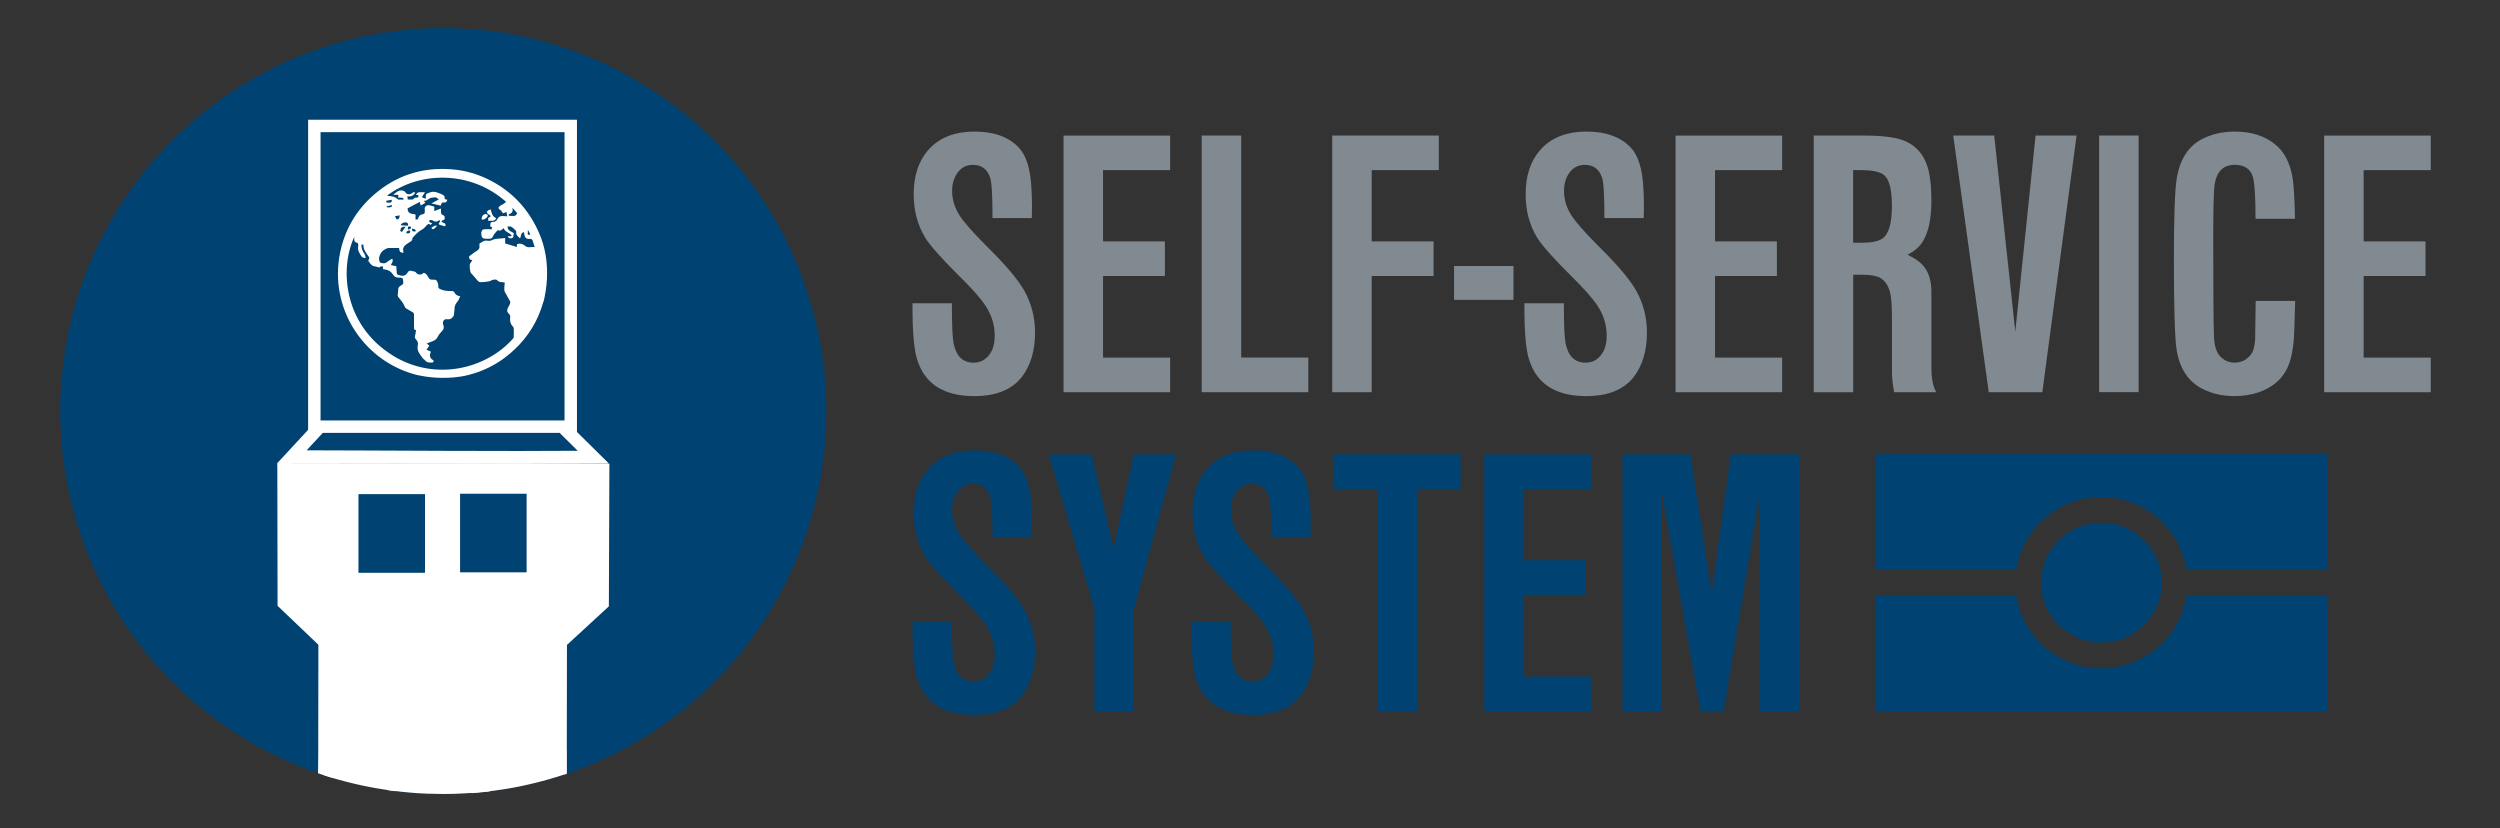 <?xml version="1.0" encoding="UTF-8"?>
<svg id="Ebene_1" data-name="Ebene 1" xmlns="http://www.w3.org/2000/svg" viewBox="0 0 603.81 200">
  <rect x="0" y="0" width="603.81" height="200" fill="#333333" stroke="none"/>
  <defs>
    <style>
      .cls-1 {
        fill: #808a90;
      }

      .cls-2 {
        fill: #004271;
      }

      .cls-3 {
        fill: #fff;
      }

      .cls-4 {
        stroke-width: 3px;
      }

      .cls-4, .cls-5 {
        fill: none;
        stroke: #fff;
        stroke-miterlimit: 10;
      }

      .cls-5 {
        fill-rule: evenodd;
        stroke-width: 3.1px;
      }
    </style>
  </defs>
  <path class="cls-1" d="M220.36,73.24h9.54c0,5.09.14,8.31.41,9.67.64,3.12,2.24,4.68,4.81,4.68,1.73,0,3.07-.74,4.04-2.23.73-1.12,1.09-2.56,1.09-4.31,0-2.54-.73-4.92-2.18-7.13-1.18-1.82-3.27-4.19-6.27-7.13-4.3-4.27-7.05-7.36-8.26-9.26-1.91-3.09-2.86-6.61-2.86-10.58,0-4.39,1.12-7.9,3.36-10.54,2.6-3.09,6.4-4.63,11.4-4.63,4.6,0,8.13,1.27,10.58,3.81,1.82,1.88,2.84,5.12,3.09,9.72.09,1.39.14,2.92.14,4.59,0,.64-.02,1.56-.04,2.77h-9.49c0-5.48-.2-8.75-.59-9.81-.7-2.03-2.07-3.04-4.13-3.04-1.67,0-2.95.7-3.86,2.09-.79,1.15-1.18,2.56-1.18,4.22,0,2.03.59,3.98,1.77,5.86,1.03,1.63,3.28,4.19,6.77,7.67,4.36,4.3,7.29,7.77,8.81,10.4,1.79,3.15,2.68,6.57,2.68,10.26,0,4.39-1.07,7.98-3.22,10.76-2.42,3.06-6.24,4.59-11.44,4.59-7.51,0-12.14-3.04-13.9-9.13-.73-2.48-1.07-6.92-1.04-13.31Z"/>
  <path class="cls-1" d="M282.62,32.73v8.36h-16.21v17.21h14.94v8.36h-14.94v19.71h16.21v8.36h-25.75v-61.98h25.75Z"/>
  <path class="cls-1" d="M299.78,32.73v53.63h16.21v8.36h-25.75v-61.98h9.54Z"/>
  <path class="cls-1" d="M347.51,32.73v8.36h-16.21v17.21h14.94v8.36h-14.94v28.06h-9.54v-61.98h25.75Z"/>
  <path class="cls-1" d="M351.19,64.25h14.35v8.17h-14.35v-8.17Z"/>
  <path class="cls-1" d="M368.17,73.24h9.54c0,5.09.14,8.31.41,9.67.64,3.12,2.24,4.68,4.81,4.68,1.72,0,3.07-.74,4.04-2.23.73-1.12,1.09-2.56,1.09-4.31,0-2.54-.73-4.92-2.18-7.13-1.18-1.82-3.27-4.19-6.27-7.13-4.3-4.27-7.05-7.36-8.27-9.26-1.91-3.09-2.86-6.61-2.86-10.58,0-4.39,1.12-7.9,3.36-10.54,2.6-3.09,6.4-4.63,11.4-4.63,4.6,0,8.13,1.27,10.58,3.81,1.82,1.88,2.85,5.12,3.09,9.72.09,1.39.14,2.92.14,4.59,0,.64-.02,1.56-.05,2.77h-9.49c0-5.48-.2-8.75-.59-9.81-.7-2.03-2.07-3.04-4.13-3.04-1.66,0-2.95.7-3.86,2.09-.79,1.15-1.18,2.56-1.18,4.22,0,2.03.59,3.98,1.77,5.86,1.03,1.63,3.29,4.19,6.77,7.67,4.36,4.3,7.3,7.77,8.81,10.4,1.79,3.15,2.68,6.57,2.68,10.26,0,4.39-1.08,7.98-3.22,10.76-2.42,3.06-6.24,4.59-11.44,4.59-7.51,0-12.14-3.04-13.9-9.13-.73-2.48-1.07-6.92-1.04-13.31Z"/>
  <path class="cls-1" d="M430.43,32.73v8.36h-16.21v17.21h14.94v8.36h-14.94v19.71h16.21v8.36h-25.75v-61.98h25.75Z"/>
  <path class="cls-1" d="M438.06,94.72v-61.98h12.26c4.75,0,8.14.5,10.17,1.5,2.39,1.15,4.04,3.06,4.95,5.72.7,2.06,1.04,4.9,1.04,8.54,0,4.42-.73,7.75-2.18,9.99-.79,1.21-1.98,2.23-3.59,3.04,1.67.79,2.89,1.62,3.68,2.5,1.39,1.54,2.09,3.68,2.09,6.4v18.44c0,2.54.39,4.5,1.18,5.86h-10.17c-.36-1.82-.54-3.45-.54-4.9v-12.94c0-3.18-.17-5.33-.5-6.45-.46-1.57-1.23-2.68-2.32-3.31-.91-.51-2.32-.77-4.22-.77h-2.32v28.38h-9.54ZM447.59,58.62h2.27c2.18,0,3.75-.32,4.72-.95,1.57-1.06,2.36-3.69,2.36-7.9,0-3.94-.62-6.42-1.86-7.45-.94-.82-2.83-1.23-5.68-1.23h-1.82v17.53Z"/>
  <path class="cls-1" d="M480.33,94.72l-8.58-61.98h9.9l5.09,47.36,4.9-47.36h9.9l-8.27,61.98h-12.94Z"/>
  <path class="cls-1" d="M516.53,32.73v61.98h-9.54v-61.98h9.54Z"/>
  <path class="cls-1" d="M554.31,52.85h-9.54c0-5.33-.23-8.73-.68-10.22-.61-1.88-2.06-2.82-4.36-2.82-2.75,0-4.37,1.62-4.86,4.86-.21,1.42-.32,5.8-.32,13.12,0,12.2.06,20.06.18,23.57.09,2.24.62,3.84,1.59,4.81.94.94,2.07,1.41,3.4,1.41,1.57,0,2.86-.62,3.86-1.86.61-.76.97-1.98,1.09-3.68.03-.51.07-3.63.13-9.35h9.54c-.09,3.66-.17,6.18-.23,7.54-.15,4.12-.82,7.22-2,9.31-1.39,2.45-3.6,4.19-6.63,5.22-1.82.61-3.74.91-5.77.91-2.88,0-5.48-.59-7.81-1.77-3.45-1.79-5.52-4.98-6.22-9.58-.42-2.88-.63-10.17-.63-21.89,0-10.11.23-16.54.68-19.3.76-4.66,2.82-7.86,6.18-9.58,2.33-1.18,4.94-1.77,7.81-1.77,3.97,0,7.19,1,9.67,3,2.3,1.79,3.75,4.57,4.36,8.36.27,1.7.45,4.93.54,9.72Z"/>
  <path class="cls-1" d="M587.09,32.73v8.36h-16.21v17.21h14.94v8.36h-14.94v19.71h16.21v8.36h-25.75v-61.98h25.75Z"/>
  <path class="cls-2" d="M220.36,150.24h9.54c0,5.09.14,8.31.41,9.67.64,3.12,2.24,4.68,4.81,4.68,1.73,0,3.07-.74,4.04-2.23.73-1.12,1.09-2.56,1.09-4.31,0-2.54-.73-4.92-2.18-7.13-1.18-1.82-3.27-4.19-6.27-7.13-4.3-4.27-7.05-7.36-8.26-9.26-1.91-3.09-2.86-6.61-2.86-10.58,0-4.39,1.12-7.9,3.36-10.54,2.6-3.09,6.4-4.63,11.4-4.63,4.6,0,8.13,1.27,10.58,3.81,1.82,1.88,2.84,5.12,3.09,9.72.09,1.39.14,2.92.14,4.59,0,.64-.02,1.56-.04,2.77h-9.49c0-5.48-.2-8.75-.59-9.81-.7-2.03-2.07-3.04-4.13-3.04-1.67,0-2.95.7-3.86,2.09-.79,1.15-1.18,2.56-1.18,4.22,0,2.03.59,3.98,1.77,5.86,1.03,1.63,3.28,4.19,6.77,7.67,4.36,4.3,7.29,7.77,8.81,10.4,1.79,3.15,2.68,6.57,2.68,10.26,0,4.39-1.07,7.98-3.22,10.76-2.42,3.06-6.24,4.59-11.44,4.59-7.51,0-12.14-3.04-13.9-9.13-.73-2.48-1.07-6.92-1.04-13.3Z"/>
  <path class="cls-2" d="M264.32,171.72v-24.7l-11.03-37.28h10.4l5.27,22.79,4.86-22.79h10.22l-10.17,37.28v24.7h-9.54Z"/>
  <path class="cls-2" d="M287.7,150.24h9.54c0,5.09.14,8.31.41,9.67.63,3.12,2.24,4.68,4.81,4.68,1.72,0,3.07-.74,4.04-2.23.73-1.12,1.09-2.56,1.09-4.31,0-2.54-.73-4.92-2.18-7.13-1.18-1.82-3.27-4.19-6.27-7.13-4.3-4.27-7.05-7.36-8.26-9.26-1.91-3.09-2.86-6.61-2.86-10.58,0-4.39,1.12-7.9,3.36-10.54,2.6-3.09,6.4-4.63,11.4-4.63,4.6,0,8.13,1.27,10.58,3.81,1.82,1.88,2.85,5.12,3.09,9.72.09,1.39.14,2.92.14,4.59,0,.64-.02,1.56-.05,2.77h-9.49c0-5.48-.2-8.75-.59-9.81-.7-2.03-2.07-3.04-4.13-3.04-1.67,0-2.95.7-3.86,2.09-.79,1.15-1.18,2.56-1.18,4.22,0,2.03.59,3.98,1.77,5.86,1.03,1.63,3.28,4.19,6.76,7.67,4.36,4.3,7.3,7.77,8.81,10.4,1.79,3.15,2.68,6.57,2.68,10.26,0,4.39-1.08,7.98-3.22,10.76-2.42,3.06-6.24,4.59-11.44,4.59-7.51,0-12.14-3.04-13.89-9.13-.73-2.48-1.08-6.92-1.04-13.3Z"/>
  <path class="cls-2" d="M342.24,118.09v53.63h-9.54v-53.63h-10.54v-8.36h30.61v8.36h-10.54Z"/>
  <path class="cls-2" d="M384.24,109.74v8.36h-16.21v17.21h14.94v8.36h-14.94v19.71h16.21v8.36h-25.75v-61.98h25.75Z"/>
  <path class="cls-2" d="M391.88,171.72v-61.98h16.39l5.13,33.47,4.63-33.47h16.57v61.98h-9.54v-52.58l-8.76,52.58h-5.59l-9.31-52.58v52.58h-9.54Z"/>
  <path class="cls-2" d="M452.86,109.69v27.93h34.1c1.54-10.1,10.28-17.57,20.56-17.58,10.29,0,19.03,7.48,20.57,17.58h34.09v-27.93h-109.34ZM507.53,126.24c-8.05,0-14.58,6.48-14.58,14.48h0c0,8,6.53,14.48,14.58,14.48s14.58-6.48,14.58-14.48-6.53-14.48-14.58-14.48h0ZM452.86,143.82v27.93h109.34v-27.93h-34.1c-1.54,10.1-10.28,17.57-20.56,17.58-10.29,0-19.03-7.48-20.57-17.58h-34.09Z"/>
  <g>
    <circle class="cls-2" cx="107.06" cy="99.3" r="92.52"/>
    <rect class="cls-4" x="75.92" y="30.42" width="61.93" height="72.63"/>
    <path class="cls-5" d="M77.3,102.98c-2.26,2.44-4.51,4.88-6.77,7.32,24.26.04,48.51.29,72.77.11-2.52-2.69-2.77.09,0,0-2.34-2.31-4.69-4.63-7.03-6.94"/>
    <polygon class="cls-3" points="66.98 111.84 67.11 111.78 67.38 111.97 67.41 112.58 67.08 112.49 66.98 111.84"/>
    <g>
      <path class="cls-3" d="M124.29,84.4c3.32-3.15,5.63-6.91,6.87-11.26.11-.28.22-.62.31-1.06.99-4.56.67-8.28.34-10.28-.3-1.92-.84-3.78-1.62-5.55-2.43-5.56-6.29-9.81-11.68-12.63-2.99-1.57-6.17-2.49-9.54-2.74-7.09-.52-13.35,1.52-18.7,6.19-4.29,3.75-7.02,8.46-8.15,14.06-2.62,13.08,5.35,25.57,17.64,29.18h0s.26.09.73.2c.08.02.15.04.23.06.06.02.14.03.23.05,1.87.41,5.73,1.01,10.2.35.04,0,.07,0,.09-.01.03,0,.06-.01.09-.02.35-.05.71-.12,1.07-.19h-.06c.26-.07.53-.13.79-.19.04-.01.09-.02.13-.03,1.33-.34,2.61-.78,3.84-1.32,2.62-1.15,5.02-2.76,7.18-4.82ZM127.47,55.68s.07-.03.11-.04c.16.31.32.63.52,1.01-.24.02-.42.04-.62.06v-1.03ZM122.95,51.73s.03-.02.04-.03c.69-.2.97-.64.76-1.39.04,0,.08,0,.12-.01.35.39.69.78,1.06,1.2-.21.24-.36.58-.57.62-.44.09-.91.02-1.37,0-.06,0-.14-.13-.16-.21-.01-.05.08-.12.12-.18ZM93.31,48.49c.44-.08.87-.16,1.3-.24.12.72-.31.79-1.3.65v-.4ZM94.67,49.51c-.06.24-.07.47-.13.49-.38.1-.77.15-1.14.02,0-.06,0-.13,0-.19.39-.1.77-.19,1.28-.32ZM94.79,85.81c-11.54-7.15-12.95-20.54-9.23-28.59,0,.21.02.32,0,.42-.09.52.1.84.61.98.26.07.38.24.34.51-.02.11.02.23,0,.34-.19,1,.33,1.78.86,2.53.14.2.51.24.78.35.06-.05.11-.09.17-.14-.09-.29-.11-.62-.27-.85-.49-.67-.78-1.4-.76-2.28.12-.01.26-.03.38-.04.04.05.08.07.08.1.03,1.08.59,1.92,1.22,2.73.21.27.32.52.07.82-.05.06-.08.15-.08.22.02.32.86,1.26,1.18,1.34.35.09.7.18,1.05.24.22.04.46.26.67-.1.06-.1.42-.01.67-.01-.02.25-.03.41-.04.59.08.03.15.07.23.08.91.09,1.67.43,2.17,1.24.35.56.84.82,1.53.76.27-.02.74.03.8.19.16.38.21.84.15,1.25-.03.2-.38.38-.61.52-.39.22-.59.51-.58.98,0,.41-.11.81-.13,1.22,0,.18.04.39.15.53.34.47.74.89,1.06,1.36.23.34.37.74.57,1.11.06.11.17.22.28.29.56.33,1.13.64,1.68.99.13.08.2.33.2.5.02,1.02.02,2.04,0,3.06,0,.36,0,.66.49.69-.08.47-.1.92-.23,1.33-.12.39-.01.67.24.93.41.42.55.88.41,1.47-.28,1.26.55,2.12,1.19,3.03.14.2.4.31.54.5.47.62,1.12.6,1.78.56.1,0,.25-.1.28-.18.04-.11.02-.34-.05-.38-.78-.44-.98-1.06-.63-1.88.03-.08,0-.19,0-.23-.35-.15-.68-.28-1.01-.42.29-.4.49-.69.68-.96-.08-.12-.1-.15-.12-.17-.17-.11-.35-.22-.53-.33.2-.1.4-.21.61-.28.81-.29,1.65-.47,2.08-1.38.24-.51.64-.96,1.03-1.38.41-.44.56-.87.33-1.45-.14-.34-.19-.71.07-1.08.17-.25.33-.34.63-.34.44,0,.89.13,1.3-.25.33-.3.59-.56.58-1.05,0-.41.14-.82.12-1.22-.04-.76.36-1.29.79-1.85.25-.32.36-.73.58-1.2-.82-.06-1.21-.48-1.5-1.04-.06-.12-.32-.19-.49-.19-.97,0-1.93-.03-2.84-.47-.3-.14-.49-.26-.46-.63.02-.26-.02-.54-.1-.78-.28-.79-.44-.91-1.28-.87-.52.03-.82-.15-1.04-.6-.25-.48-.54-.96-1.15-1.05-.35.52-1.4.56-1.75.01-.27-.42-.71-.33-1.08-.47-.49-.19-.79,0-1.02.39-.45.77-1.06.92-1.9.66-.68-.21-.7-.14-.73-.86-.02-.43-.06-.85-.1-1.33-.42-.08-.84-.17-1.28-.26.09-.52.71-.91.27-1.57-.45.3-.92.58-1.36.91-.48.37-.98.19-1.46.06-.25-.07-.4-.91-.3-1.3.26-1.11.94-1.84,2.02-2.19.14-.05.29-.05.44-.05.78,0,1.57,0,2.34,0,.14.95.18.99,1.03,1.2,0-.15.03-.3,0-.43-.2-.83.23-1.33.86-1.75.25-.16.49-.33.74-.48.31-.19.62-.38.58-.83,0-.09.08-.22.16-.29.66-.7,1.29-1.42,2.19-1.88.46-.23.81-.7,1.18-1.09.3-.31.56-.36.89-.01.13-.14.25-.27.4-.44-.21-.06-.39-.09-.53-.16-.11-.06-.25-.2-.24-.28.02-.13.17-.34.26-.33.24,0,.54.03.71.18.31.27.95.3,1.27-.01.08-.08.23-.08.35-.12,0,.15.05.34-.02.43-.37.5-.35.59.25.77.35.11.71.19,1.06.29.16-.43.09-.68-.29-.8-.12-.04-.25-.09-.36-.16-.11-.08-.19-.19-.28-.29.1-.07.2-.15.31-.2.22-.11.5-.1.51-.48.02-.38-.04-.64-.41-.78-.4-.15-.52-.45-.49-.85.02-.23,0-.46,0-.74-.56.21-1.08.41-1.59.6-.05-.16-.07-.19-.06-.21.12-.88.12-.88-.74-1.07-.3-.07-.64-.2-.89-.11-.39.14-.75.43-.64.97.03.13-.02.27,0,.39.09.5-.1.78-.61.84-.5.06-.77.37-.92.83-.1.31-.28.52-.7.41,0-.19,0-.39,0-.58s0-.39,0-.64c-.84-.19-1.93-.06-1.92-1.48.93-.49,1.91-1,2.94-1.55.09.34.14.54.22.87.39-.21.74-.41,1.1-.61-.08-.13-.17-.28-.32-.55.63.12.92-.28,1.31-.52.42-.25,1-.28,1.51-.29.23,0,.47.29.77.5-.61.33-1.14.62-1.78.96.82.2,1.52.36,2.24.54.06-.14.13-.26.16-.38.08-.31.26-.44.57-.38.51.1.76-.16.86-.65-.2-.06-.4-.12-.6-.18-.01-.02-.04-.05-.04-.08.12-.62-.21-.87-.74-1.09-.87-.37-1.71-.78-2.68-.47-.34.11-.67.25-.99.41-.08.04-.12.22-.13.33-.02.23,0,.46,0,.82-.31-.11-.6-.16-.83-.3-.15-.1-.07-.24.65-1.26-.58,0-1.1-.05-1.61.02-.2.03-.37.31-.64.56.32.07.45.11.62.14.1.37.02.58-.43.59-.28,0-.58-.02-.74.34-.04.09-.32.09-.49.11-.28.02-.56,0-.87,0-.04-.25-.08-.48-.13-.8.85.17,1.47-.12,1.91-.85-.13-.07-.27-.14-.32-.17-.37.21-.66.45-.98.52-.47.1-.88-.08-1.15-.55-.09-.16-.37-.26-.59-.31-.93-.21-1.53.38-2.27,1.01.32,0,.54,0,.75,0,.58,0,.64.1.36.66.29.02.56.04.83.04.29,0,.57.02.57.46-.42,0-.85,0-1.27,0-.03,0-.08,0-.1-.02-.71-.81-1.71-.79-2.66-.92,7.86-5.95,20.25-6.13,28.79,1.5-.25.19-.47.38-.71.53-.3.19-.65.31-.91.55-.37.33-.23.64.2.86.26.14.41.49.66.8.2-.07.49-.17.84-.3.06.34.11.65.18,1.04-.27-.02-.5-.02-.73-.05-.67-.09-1.27-.02-1.62.68-.22.43-.53.74-1.07.71-.48-.03-.67.24-.65.69,0,.13-.04.25-.07.4.17.06.32.12.48.18-.04.18-.08.35-.13.58-.21-.03-.41-.1-.61-.09-.5.01-1.02-.02-1.49.11-.19.05-.29.48-.4.75-.03.08.05.19.05.29-.01,1.09.51,1.19,1.37,1.17.13,0,.26,0,.39,0,.49.02.84-.05,1.06-.61.2-.5.64-.9.99-1.34.05-.07.19-.14.24-.11.6.28.93-.18,1.31-.5.36.92,1.36,1.06,1.93,1.7-.17.49-.61.11-.9.27.13.4.43.54.8.48.34-.05.62-.21.54-.65-.02-.13.08-.28.15-.51-.45-.53-1.61-.54-1.55-1.7.31.02.69-.05.94.09.41.25.75.64,1.1.98.05.04.05.16.04.24-.11.77.48,1.12.92,1.57.34-.5.07-1.34.96-1.51.03.18.07.35.08.53.06.74.5,1.19,1.23,1.11.52-.06.74.12.85.61.09.41.26.81.44,1.35-.84-.1-1.66.31-2.34-.29-.58-.51-1.18-.63-1.94-.42-.02.2-.03.43-.05.7-.94-.29-1.85-.57-2.82-.87v-1.31c-1.14.24-2.27,0-3.31.58-.33.18-.84.09-1.26.06-.66-.05-1.08.42-1.58.69-.08.04-.08.31-.06.46.12.64-.15,1.04-.69,1.35-.49.29-.95.65-1.4,1.01-.18.14-.5.19-.4.58.09.34.18.62.79.58-.22.35-.37.59-.51.83-.02.03-.05.04-.06.07-.19.33-.02,1.98.23,2.26.53.6,1.1,1.18,1.59,1.82.34.44.75.4,1.19.37.5-.03.99-.08,1.48-.17.26-.04.52-.14.74-.28.28-.17,1.1-.27,1.29-.03.36.44.83.47,1.33.5.16,0,.32.04.54.08-.04.5-.11.98-.12,1.47,0,.28.03.59.16.83.38.74.83,1.45,1.22,2.2.09.17.08.44.01.62-.14.37-.36.7-.54,1.05-.25.48-.19.97.22,1.33.28.25.41.53.36.9-.12.87.06,1.65.71,2.3.12.12.15.35.16.54.02.3.01.59,0,.9h0s-.03,1.22-.03,1.22c-6.36,7.38-18.78,10.73-29.28,4.23ZM95.4,52.22c.39-.07.73-.13,1.13-.21-.03.62-.16.99-.75.98-.1-.21-.22-.44-.39-.78ZM98.53,55.43v-.7h.71c.12.57-.28.61-.71.7ZM98.13,56.35c0-.47.23-.64.93-.71.09.63-.13.8-.93.71ZM98.56,54.51c-.58-.03-1.17-.06-1.79-.1.19-.53.88-.8,1.47-.67.22.05.38.38.32.77ZM97.96,54.76c-.3.43-.59.84-.87,1.24-.52-.07-.4-.39-.34-.64.11-.46.57-.69,1.21-.6ZM99.54,55.18c.29.25.9-.03.85.7-.83.06-.91,0-.85-.7Z"/>
      <path class="cls-3" d="M118.45,52.39c-.57.16-.62.26-.5.95.67-.1,1.49.27,1.91-.64-.91-.39-1.14-1.19-1.3-2.07-.2.03-.37,0-.48.08-.19.12-.41.28-.48.47-.04.12.15.35.27.49.2.23.7.23.58.72Z"/>
      <path class="cls-3" d="M117.59,52.5c.15-.12.17-.4.25-.61-.2-.07-.42-.21-.61-.19-.56.05-.96.66-.88,1.3.57.19.89-.23,1.24-.49Z"/>
      <path class="cls-3" d="M104.99,54.53c-.25.1-.47.28-.78.46.06.33.35.49.68.24.23-.18.42-.42.7-.71-.25,0-.44-.05-.59.01Z"/>
    </g>
    <polygon class="cls-3" points="136.88 186.9 136.88 186.77 136.36 186.88 136.29 187.1 136.88 186.9"/>
    <polygon class="cls-3" points="78.16 187.21 79.31 187.58 79.67 187.69 80.29 187.87 80.43 187.27 79.11 186.69 78.16 187.21"/>
    <polygon class="cls-3" points="93.61 190.84 94.91 191.02 95.49 191.1 95.61 190.73 94.31 190.62 93.61 190.84"/>
    <polygon class="cls-3" points="118.25 191.15 117.17 191.27 116.32 191.36 115.94 191.39 115.46 191.44 115.04 191.48 114.63 191.51 114.22 191.54 113.81 191.57 113.81 191.35 114.61 191.15 118.56 190.71 118.25 191.15"/>
    <path class="cls-3" d="M147.04,112.04v-.1l-79.95-.11v.57s-.11-.57-.11-.57l.06,34.49,9.85,9.4h.01s-.04,26.98-.04,26.98l-.05,4.05.11.04.48.17.43.14,2.79.88,1.19.34,1.82.49.68.17.26.06.07.02.61.15.67.16,1.12.25.64.14.63.13.19.04.51.1.63.12.94.17.76.13.49.08.72.12.53.08.95.14,1.37.16h-.12s1.67.2,1.67.2l1.64.16,1.13.1.27.02h.05s0,0,0,0l.64.05.96.06h.21s0,.01,0,.01l1.66.07s.04,0,.05,0h.22s0,0,0,0c1.1.04,2.21.07,3.32.07,3.51,0,6.96-.21,10.37-.6l.72-.06.41-.05.68-.09,1.51-.21.38-.06,1.04-.16.61-.1.81-.14.96-.18.74-.15.83-.17,1.98-.44,1.27-.31,1.64-.42.98-.27h0s0,0,0,0h0s.08-.02.08-.02l2.08-.61,1.91-.61.81-.29v-5.65h-.02s.04-25.41.04-25.41l10.12-9.32.13-34.47-.11.02ZM111.12,119.25h16.07v18.99h-16.07v-18.99ZM86.58,119.35h16.07v18.99h-16.07v-18.99Z"/>
  </g>
</svg>